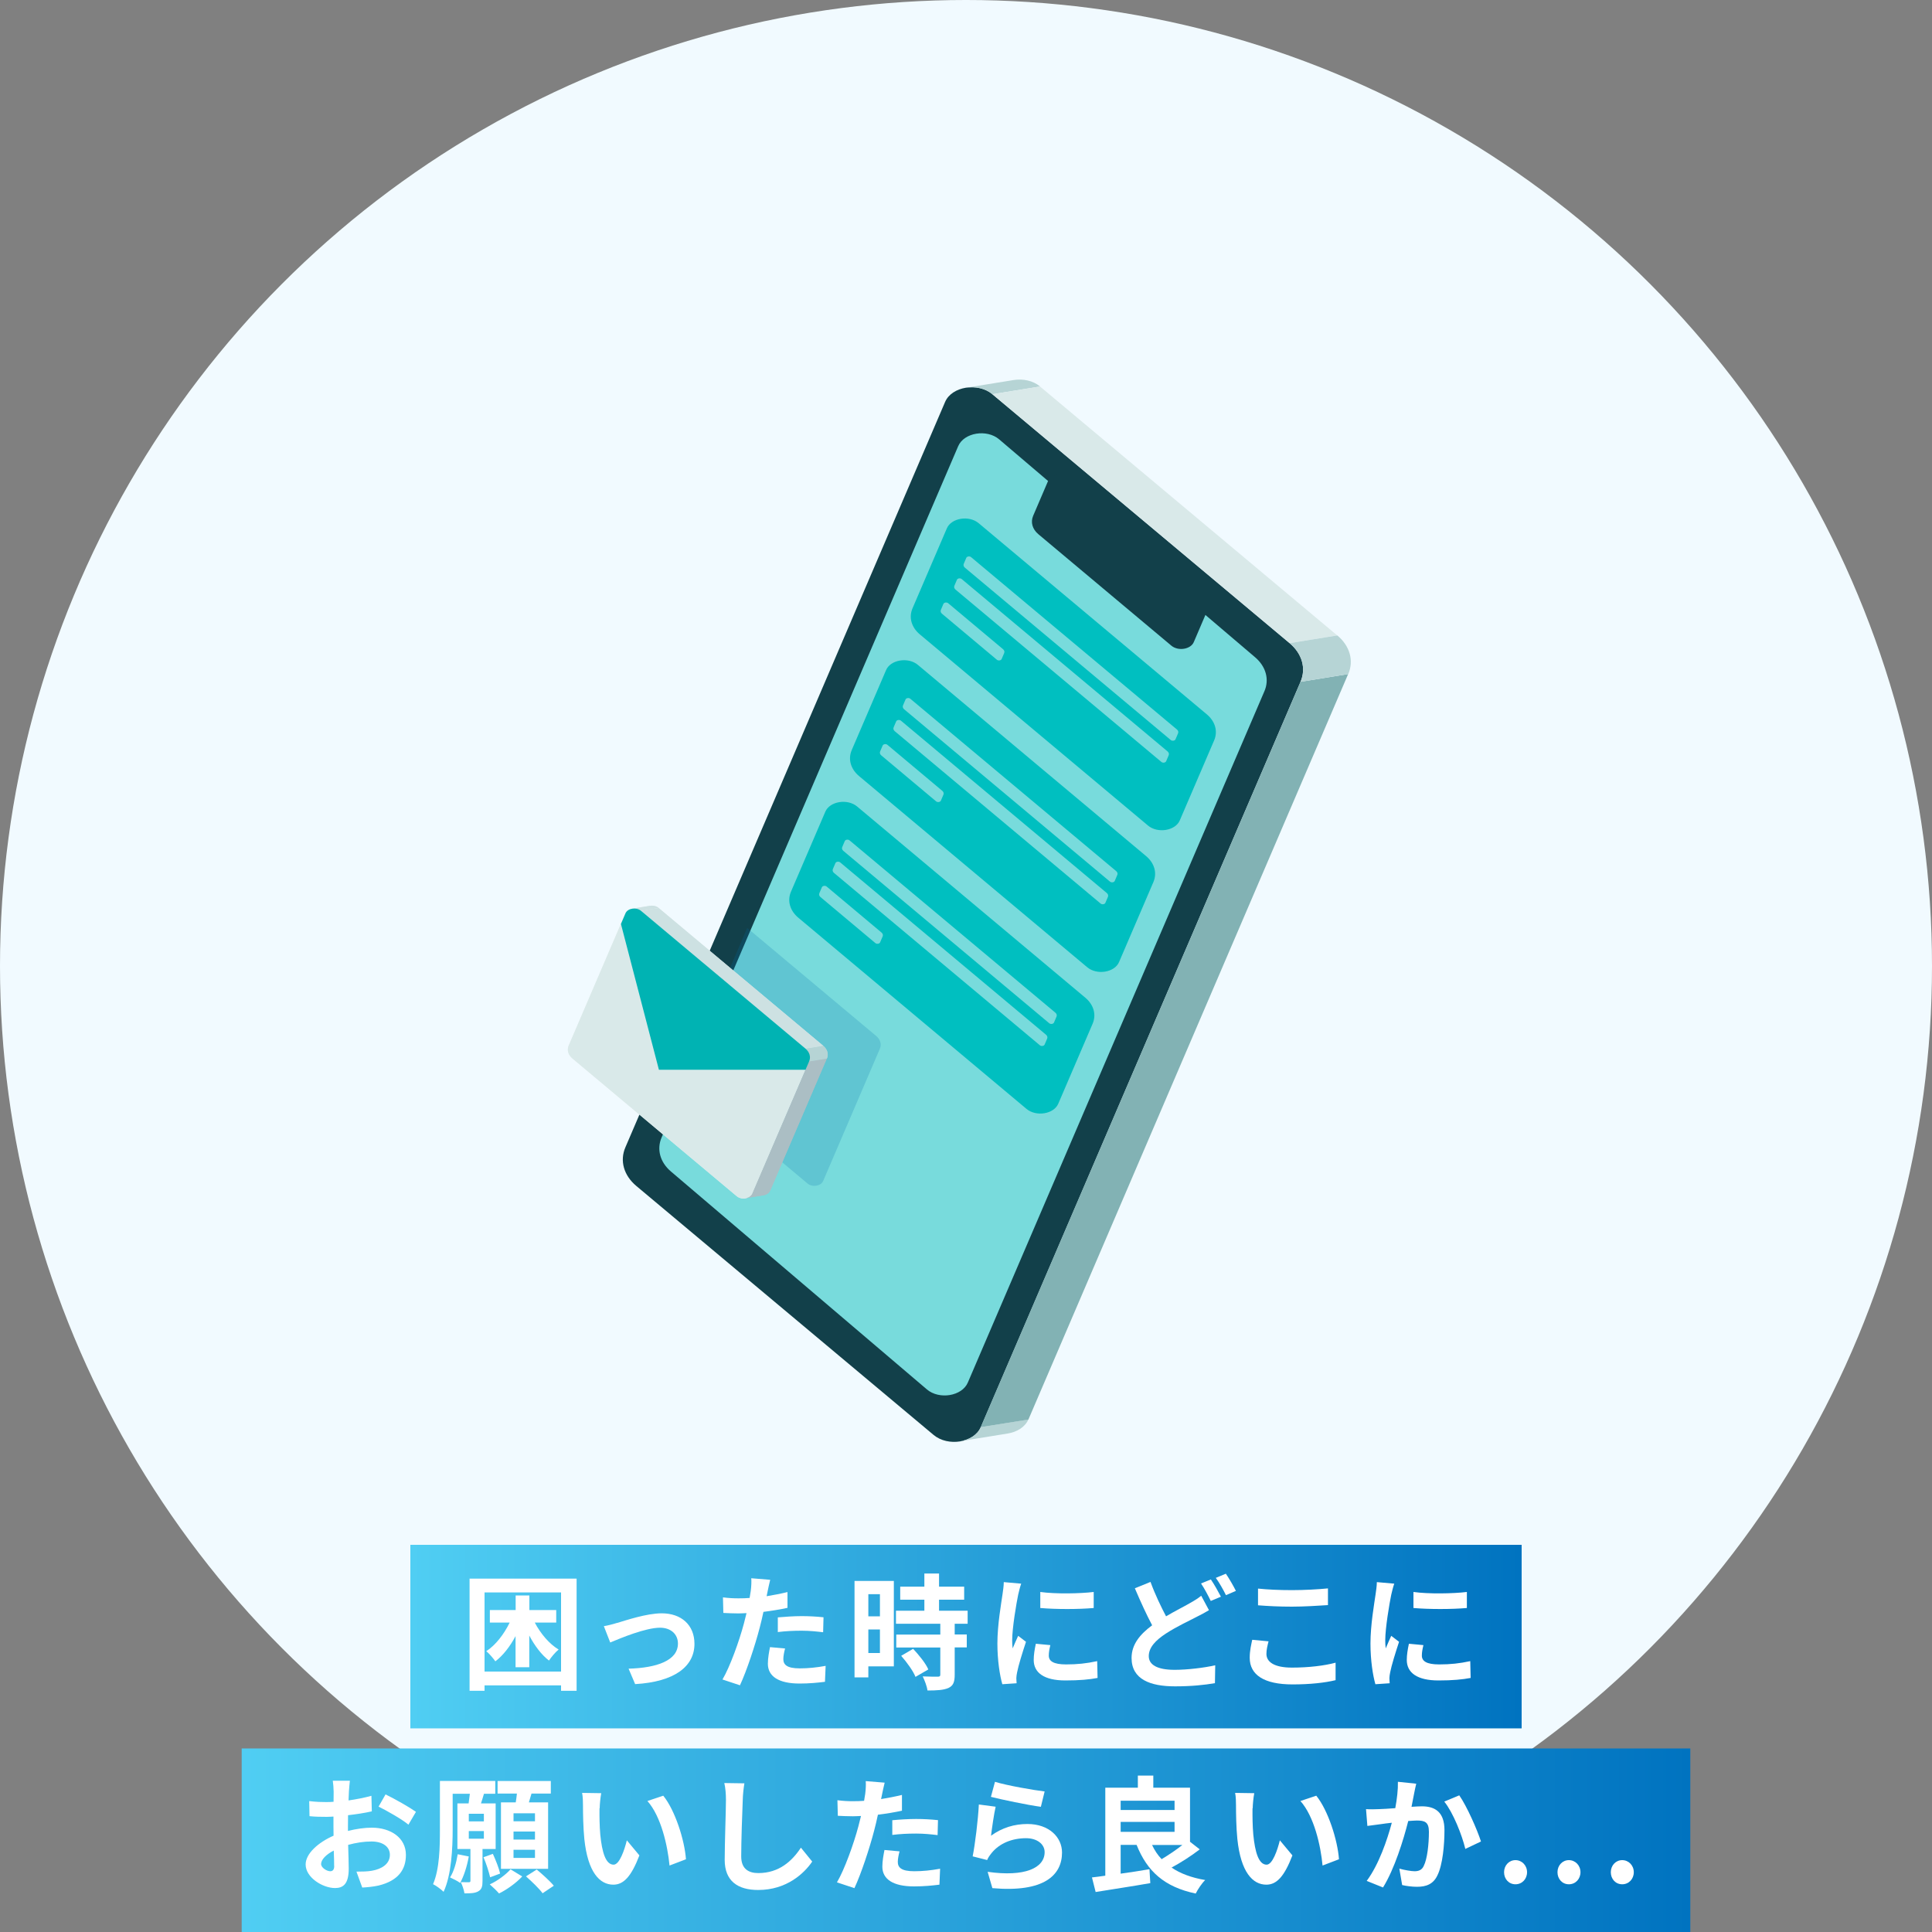 <?xml version="1.0" encoding="UTF-8"?><svg id="_レイヤー_1" xmlns="http://www.w3.org/2000/svg" width="200" height="200" xmlns:xlink="http://www.w3.org/1999/xlink" viewBox="0 0 200 200"><rect x="0" y="0" width="200" height="200" fill="#808080" stroke="none"/><defs><style>.cls-1{fill:#006eac;opacity:.2;}.cls-2{fill:#abbec4;}.cls-3{fill:#00b3b3;}.cls-4{fill:#cde1e2;}.cls-5{fill:url(#_名称未設定グラデーション_219-2);}.cls-6{fill:#d9e9e9;}.cls-7{fill:#e8f0f0;}.cls-8{fill:#fff;}.cls-9{fill:#f1faff;}.cls-10{fill:#00bfc0;}.cls-11{fill:url(#_名称未設定グラデーション_219);}.cls-12{fill:#b6d4d5;}.cls-13{fill:#78dbdc;}.cls-14{fill:#82b2b4;}.cls-15{fill:#12404a;}</style><linearGradient id="_名称未設定グラデーション_219" x1="42.48" y1="169.42" x2="157.52" y2="169.42" gradientUnits="userSpaceOnUse"><stop offset="0" stop-color="#50cef3"/><stop offset="1" stop-color="#0073c0"/></linearGradient><linearGradient id="_名称未設定グラデーション_219-2" x1="25.02" y1="190.5" x2="174.98" y2="190.5" xlink:href="#_名称未設定グラデーション_219"/></defs><circle class="cls-9" cx="100" cy="100" r="100"/><path class="cls-15" d="M133.5,66.58l-30.77-25.77c-1.49-1.25-4.2-.81-4.89.79l-33.1,77.17c-.6,1.39-.17,2.91,1.13,4l30.77,25.77c1.49,1.25,4.2.81,4.89-.79l33.1-77.17c.6-1.39.17-2.91-1.13-4Z"/><path class="cls-12" d="M102.73,40.81l4.94-.8c-.74-.62-1.79-.82-2.73-.67l-4.94.8c.95-.15,2,.05,2.74.67Z"/><path class="cls-12" d="M101.52,147.74c-.34.8-1.2,1.31-2.16,1.46l4.94-.8c.96-.15,1.81-.66,2.16-1.46l-4.94.8"/><polygon class="cls-6" points="138.43 65.78 133.5 66.58 102.73 40.81 107.66 40.01 138.43 65.78"/><polygon class="cls-14" points="139.56 69.78 106.46 146.95 101.52 147.74 134.63 70.58 139.56 69.78"/><path class="cls-12" d="M133.5,66.58c1.29,1.08,1.73,2.61,1.13,4l4.94-.8c.6-1.39.17-2.91-1.13-4l-4.94.8Z"/><path class="cls-13" d="M129.94,68.05l-26.51-22.57c-1.28-1.09-3.64-.7-4.24.71l-30.7,71.56c-.53,1.22-.16,2.56.95,3.51l26.51,22.57c1.28,1.09,3.64.7,4.24-.71l30.7-71.56c.53-1.22.16-2.56-.95-3.51Z"/><path class="cls-15" d="M124.59,60.95l-13.77-11.54c-.71-.59-2-.38-2.32.37l-1.55,3.62c-.28.66-.08,1.38.54,1.9l13.77,11.54c.71.59,2,.38,2.32-.37l1.55-3.62c.28-.66.08-1.38-.54-1.9Z"/><path class="cls-10" d="M124.93,73.95l-23.62-19.79c-1-.84-2.83-.54-3.29.53l-3.56,8.29c-.4.94-.11,1.96.76,2.69l23.62,19.79c1,.84,2.83.54,3.29-.53l3.56-8.29c.4-.94.11-1.96-.76-2.69Z"/><path class="cls-13" d="M121.84,75.52l-21.32-17.85c-.15-.12-.42-.08-.49.08l-.26.61c-.06.14-.02.29.11.4l21.32,17.85c.15.12.42.08.49-.08l.26-.61c.06-.14.02-.29-.11-.4Z"/><path class="cls-13" d="M120.87,77.79l-21.32-17.85c-.15-.12-.42-.08-.49.08l-.26.61c-.06.14-.02.29.11.4l21.32,17.85c.15.12.42.08.49-.08l.26-.61c.06-.14.02-.29-.11-.4Z"/><path class="cls-13" d="M103.84,67.21l-5.69-4.77c-.15-.12-.42-.08-.49.08l-.26.61c-.06.14-.02.29.11.4l5.69,4.77c.15.12.42.08.49-.08l.26-.61c.06-.14.02-.29-.11-.4Z"/><path class="cls-10" d="M118.64,88.62l-23.62-19.79c-1-.84-2.83-.54-3.29.53l-3.56,8.29c-.4.94-.11,1.96.76,2.69l23.62,19.79c1,.84,2.83.54,3.29-.53l3.56-8.29c.4-.94.11-1.96-.76-2.69Z"/><path class="cls-13" d="M115.55,90.18l-21.32-17.85c-.15-.12-.42-.08-.49.08l-.26.61c-.06.14-.02.29.11.4l21.32,17.85c.15.12.42.08.49-.08l.26-.61c.06-.14.02-.29-.11-.4Z"/><path class="cls-13" d="M114.58,92.45l-21.32-17.85c-.15-.12-.42-.08-.49.08l-.26.61c-.06.14-.02.29.11.4l21.32,17.85c.15.12.42.08.49-.08l.26-.61c.06-.14.02-.29-.11-.4Z"/><path class="cls-13" d="M97.55,81.87l-5.69-4.77c-.15-.12-.42-.08-.49.08l-.26.61c-.06.14-.02.29.11.4l5.69,4.77c.15.12.42.08.49-.08l.26-.61c.06-.14.02-.29-.11-.4Z"/><path class="cls-10" d="M112.35,103.28l-23.62-19.79c-1-.84-2.83-.54-3.29.53l-3.56,8.29c-.4.94-.11,1.96.76,2.69l23.62,19.79c1,.84,2.83.54,3.29-.53l3.56-8.29c.4-.94.11-1.96-.76-2.69Z"/><path class="cls-13" d="M109.26,104.84l-21.32-17.85c-.15-.12-.42-.08-.49.08l-.26.61c-.06.14-.02.29.11.4l21.32,17.85c.15.12.42.08.49-.08l.26-.61c.06-.14.02-.29-.11-.4Z"/><path class="cls-13" d="M108.29,107.12l-21.32-17.85c-.15-.12-.42-.08-.49.08l-.26.61c-.06.14-.02.29.11.4l21.32,17.85c.15.12.42.08.49-.08l.26-.61c.06-.14.02-.29-.11-.4Z"/><path class="cls-13" d="M91.26,96.54l-5.69-4.77c-.15-.12-.42-.08-.49.08l-.26.61c-.06.14-.02.29.11.4l5.69,4.77c.15.12.42.08.49-.08l.26-.61c.06-.14.02-.29-.11-.4Z"/><path class="cls-1" d="M91.08,108.57l-5.87,13.69c-.23.53-1.12.67-1.61.26l-12.95-10.85,6.7-15.61,13.36,11.19c.43.36.57.86.37,1.32Z"/><path class="cls-7" d="M83.38,108.56l-17.03-14.27c-.49-.41-1.39-.27-1.61.26l-5.87,13.69c-.2.46-.05.96.37,1.32l17.03,14.27c.49.41,1.39.27,1.61-.26l5.87-13.69c.2-.46.05-.96-.37-1.32Z"/><path class="cls-6" d="M66.35,94.29l1.83-.3c-.24-.2-.59-.27-.9-.22l-1.84.3c.31-.05.66.02.9.22Z"/><polygon class="cls-2" points="83.76 109.88 85.59 109.58 79.72 123.27 77.88 123.56 83.76 109.88"/><path class="cls-2" d="M77.88,123.56c-.11.27-.4.43-.71.48l1.84-.3c.32-.05.6-.22.71-.48l-1.83.3"/><path class="cls-12" d="M83.76,109.88l1.84-.3c.2-.46.05-.96-.38-1.32l-1.84.31c.43.35.57.85.38,1.31Z"/><polygon class="cls-6" points="85.22 108.26 83.38 108.56 66.35 94.29 68.19 94 85.22 108.26"/><path class="cls-6" d="M83.38,108.56l-17.03-14.27c-.49-.41-1.39-.27-1.61.26l-5.87,13.69c-.2.46-.05.96.37,1.32l17.03,14.27c.49.41,1.39.27,1.61-.26l5.87-13.69c.2-.46.05-.96-.37-1.32Z"/><path class="cls-4" d="M66.35,94.29l1.83-.3c-.24-.2-.59-.27-.9-.22l-1.84.3c.31-.05.66.02.9.22Z"/><polygon class="cls-2" points="83.76 109.88 85.59 109.58 79.72 123.27 77.88 123.56 83.76 109.88"/><path class="cls-2" d="M77.88,123.56c-.11.27-.4.43-.71.48l1.84-.3c.32-.05.6-.22.71-.48l-1.83.3"/><path class="cls-12" d="M83.76,109.88l1.84-.3c.2-.46.05-.96-.38-1.32l-1.84.31c.43.35.57.85.38,1.31Z"/><polygon class="cls-4" points="85.22 108.26 83.38 108.56 66.35 94.29 68.19 94 85.22 108.26"/><path class="cls-3" d="M83.39,110.74l.37-.86c.2-.46.05-.96-.37-1.32l-17.03-14.27c-.49-.41-1.39-.27-1.61.26l-.47,1.1,3.93,15.09h15.19Z"/><rect class="cls-11" x="42.48" y="159.92" width="115.04" height="19"/><rect class="cls-5" x="25.02" y="181" width="149.96" height="19"/><path class="cls-8" d="M59.69,163.42v11.61h-1.61v-.56h-7.92v.56h-1.55v-11.61h11.08ZM58.08,173.04v-8.19h-7.92v8.19h7.92ZM55.36,167.97c.6,1.14,1.5,2.21,2.47,2.79-.33.26-.77.79-1,1.14-.78-.6-1.48-1.53-2.04-2.59v3.28h-1.42v-3.22c-.57,1.07-1.29,2-2.09,2.61-.22-.31-.64-.81-.94-1.05.96-.62,1.83-1.75,2.42-2.96h-2.05v-1.3h2.67v-1.51h1.42v1.51h2.78v1.3h-2.21Z"/><path class="cls-8" d="M63.88,168.01c.87-.26,3.05-1,4.62-1,2.03,0,3.39,1.21,3.39,3.16,0,2.33-2.04,3.93-6.14,4.17l-.68-1.6c2.92-.08,5.11-.84,5.11-2.6,0-.96-.73-1.64-1.85-1.64-1.5,0-4.06,1.07-5.16,1.53l-.66-1.69c.38-.06.97-.21,1.37-.34Z"/><path class="cls-8" d="M81.53,166.44c-.77.17-1.64.31-2.5.42-.12.56-.25,1.13-.39,1.65-.47,1.81-1.34,4.45-2.04,5.95l-1.81-.6c.77-1.29,1.74-3.99,2.22-5.8.09-.34.18-.7.27-1.07-.3.01-.58.03-.84.03-.62,0-1.11-.03-1.56-.05l-.04-1.61c.66.08,1.09.1,1.62.1.38,0,.75-.01,1.14-.04.05-.29.09-.53.12-.74.06-.48.08-1,.05-1.3l1.96.16c-.09.35-.21.92-.27,1.21l-.1.49c.73-.12,1.46-.26,2.16-.43v1.62ZM81.27,170.66c-.1.36-.18.79-.18,1.08,0,.56.33.97,1.7.97.86,0,1.75-.09,2.68-.26l-.07,1.65c-.73.09-1.6.18-2.63.18-2.17,0-3.28-.75-3.28-2.05,0-.58.12-1.21.22-1.72l1.55.14ZM80.52,167.43c.71-.06,1.64-.13,2.47-.13.73,0,1.51.04,2.26.12l-.04,1.55c-.64-.08-1.43-.16-2.21-.16-.9,0-1.68.04-2.48.14v-1.52Z"/><path class="cls-8" d="M92.53,172.5h-2.64v1.14h-1.43v-9.98h4.07v8.84ZM89.89,165.03v2.29h1.2v-2.29h-1.2ZM91.09,171.12v-2.44h-1.2v2.44h1.2ZM98.83,168.08v1.12h1.25v1.34h-1.25v2.83c0,.74-.14,1.13-.65,1.37-.51.22-1.21.26-2.17.26-.05-.43-.29-1.04-.49-1.46.62.03,1.35.03,1.55.03.21,0,.27-.05.27-.23v-2.79h-4.56v-1.34h4.56v-1.12h-4.59v-1.35h2.94v-1.14h-2.5v-1.35h2.5v-1.36h1.52v1.36h2.6v1.35h-2.6v1.14h2.96v1.35h-1.34ZM94.53,170.69c.6.64,1.3,1.5,1.57,2.13l-1.33.77c-.23-.6-.9-1.52-1.48-2.18l1.23-.72Z"/><path class="cls-8" d="M105.71,163.95c-.1.26-.26.91-.31,1.14-.18.86-.62,3.43-.62,4.72,0,.25.01.56.05.83.18-.46.39-.88.57-1.3l.81.62c-.36,1.08-.79,2.47-.92,3.16-.04.18-.08.47-.08.6.01.14.01.35.03.53l-1.48.1c-.26-.9-.51-2.47-.51-4.21,0-1.94.39-4.11.53-5.1.05-.36.13-.86.13-1.26l1.81.16ZM108.73,170.31c-.1.42-.16.73-.16,1.08,0,.57.49.91,1.79.91,1.16,0,2.11-.1,3.22-.34l.04,1.74c-.83.16-1.87.26-3.33.26-2.22,0-3.28-.81-3.28-2.12,0-.53.09-1.08.22-1.68l1.48.14ZM113.22,164.8v1.66c-1.59.14-3.91.14-5.53,0v-1.66c1.57.22,4.13.17,5.53,0Z"/><path class="cls-8" d="M125.16,166.68c-.39.23-.79.46-1.27.69-.79.42-2,.96-3.19,1.73-1.07.7-1.78,1.44-1.78,2.34s.88,1.42,2.68,1.42c1.31,0,3.05-.21,4.2-.47l-.03,1.85c-1.09.19-2.46.33-4.13.33-2.56,0-4.5-.72-4.5-2.94,0-1.42.9-2.47,2.13-3.38-.58-1.09-1.21-2.47-1.79-3.83l1.62-.66c.49,1.34,1.09,2.57,1.61,3.56.95-.56,1.86-1.01,2.46-1.36.48-.27.84-.49,1.18-.77l.81,1.51ZM125.35,163.51c.33.47.79,1.3,1.04,1.78l-1.05.44c-.26-.53-.66-1.3-1.01-1.81l1.03-.42ZM126.9,162.91c.34.49.82,1.33,1.04,1.78l-1.03.44c-.27-.55-.69-1.3-1.05-1.79l1.04-.43Z"/><path class="cls-8" d="M131.32,169.91c-.12.47-.22.87-.22,1.3,0,.82.78,1.42,2.64,1.42,1.74,0,3.38-.2,4.52-.51v1.81c-1.11.27-2.65.44-4.46.44-2.95,0-4.43-.99-4.43-2.76,0-.75.16-1.38.26-1.86l1.69.16ZM130.23,164.45c.96.1,2.16.16,3.51.16,1.27,0,2.74-.08,3.73-.18v1.73c-.9.06-2.5.16-3.72.16-1.35,0-2.47-.06-3.52-.14v-1.72Z"/><path class="cls-8" d="M144.33,163.95c-.1.26-.26.91-.31,1.14-.18.86-.62,3.43-.62,4.72,0,.25.01.56.05.83.18-.46.39-.88.57-1.3l.81.62c-.36,1.08-.79,2.47-.92,3.16-.04.18-.08.47-.08.6.01.14.01.35.03.53l-1.48.1c-.26-.9-.51-2.47-.51-4.21,0-1.94.39-4.11.53-5.1.05-.36.13-.86.13-1.26l1.81.16ZM147.35,170.31c-.1.42-.16.73-.16,1.08,0,.57.49.91,1.79.91,1.16,0,2.11-.1,3.22-.34l.04,1.74c-.83.16-1.87.26-3.33.26-2.22,0-3.28-.81-3.28-2.12,0-.53.09-1.08.22-1.68l1.48.14ZM151.85,164.8v1.66c-1.59.14-3.91.14-5.53,0v-1.66c1.57.22,4.13.17,5.53,0Z"/><path class="cls-8" d="M36.01,189.54c.87-.22,1.75-.34,2.47-.34,1.98,0,3.54,1.05,3.54,2.82,0,1.52-.79,2.67-2.83,3.17-.6.13-1.18.18-1.69.21l-.6-1.65c.58,0,1.13-.01,1.59-.09,1.04-.18,1.87-.71,1.87-1.65,0-.87-.78-1.38-1.9-1.38-.79,0-1.62.13-2.42.35.03,1.03.06,2.01.06,2.46,0,1.6-.58,2.01-1.42,2.01-1.26,0-3.04-1.08-3.04-2.44,0-1.13,1.31-2.29,2.89-2.98-.01-.3-.01-.6-.01-.9v-1.08c-.25.01-.48.03-.69.03-.58,0-1.24-.01-1.79-.07l-.03-1.56c.75.09,1.31.1,1.78.1.23,0,.48-.01.74-.03.01-.46.01-.83.01-1.05,0-.27-.05-.9-.09-1.13h1.77c-.03.23-.08.79-.1,1.12-.01.29-.03.6-.04.92.84-.12,1.69-.29,2.37-.48l.04,1.61c-.73.17-1.61.3-2.46.4-.01.39-.01.78-.01,1.16v.46ZM34.59,193.16c0-.33-.01-.91-.04-1.59-.79.4-1.31.94-1.31,1.39,0,.39.6.75.94.75.23,0,.42-.12.42-.56ZM39.9,185.75c.99.48,2.48,1.33,3.16,1.81l-.78,1.33c-.61-.53-2.29-1.48-3.09-1.87l.72-1.26Z"/><path class="cls-8" d="M49.95,191.42v3.3c0,.56-.08.87-.44,1.07-.35.2-.79.21-1.43.21-.05-.34-.21-.83-.38-1.16.35.01.71.01.83.01.13,0,.17-.04.17-.16v-3.28h-1.35v-4.72h1.16c.04-.32.09-.68.13-1h-1.78v3.69c0,1.95-.13,4.73-.94,6.46-.22-.23-.79-.65-1.09-.79.68-1.59.71-3.89.71-5.66v-5.03h5.73v1.33h-1.17c-.1.35-.21.69-.31,1h1.52v4.72h-1.37ZM48.53,192.18c-.18,1-.51,2.05-.9,2.74-.23-.18-.75-.44-1.04-.57.39-.61.65-1.52.79-2.4l1.14.23ZM50.09,187.76h-1.56v.79h1.56v-.79ZM48.53,190.34h1.56v-.79h-1.56v.79ZM50.74,194.34c-.12-.52-.4-1.42-.69-2.08l.97-.35c.3.65.64,1.51.75,2.04l-1.04.39ZM54.05,194.26c-.61.66-1.6,1.37-2.39,1.75-.23-.27-.66-.68-.96-.94.79-.35,1.69-1.03,2.15-1.56l1.21.74ZM53.39,186.58c.05-.3.09-.61.12-.91h-2v-1.3h5.51v1.3h-2c-.09.31-.18.62-.27.91h1.99v6.88h-4.88v-6.88h1.53ZM55.38,187.71h-2.22v.83h2.22v-.83ZM55.38,189.6h-2.22v.83h2.22v-.83ZM55.38,191.49h-2.22v.84h2.22v-.84ZM55.56,193.53c.58.49,1.38,1.2,1.77,1.68l-1.16.78c-.35-.48-1.12-1.22-1.72-1.75l1.1-.7Z"/><path class="cls-8" d="M62.06,187.18c-.01.83,0,1.81.08,2.73.18,1.86.57,3.12,1.38,3.12.61,0,1.12-1.51,1.37-2.52l1.3,1.56c-.86,2.24-1.66,3.03-2.7,3.03-1.4,0-2.64-1.27-3-4.73-.12-1.18-.14-2.68-.14-3.47,0-.36-.01-.91-.09-1.3l1.98.03c-.09.46-.16,1.21-.16,1.56ZM71.01,192.47l-1.7.65c-.2-2.07-.88-5.1-2.29-6.68l1.64-.55c1.22,1.5,2.21,4.6,2.35,6.58Z"/><path class="cls-8" d="M77.06,184.6c-.09.55-.16,1.2-.17,1.72-.06,1.38-.16,4.26-.16,5.86,0,1.3.78,1.72,1.77,1.72,2.13,0,3.48-1.22,4.41-2.63l1.17,1.44c-.83,1.22-2.65,2.94-5.59,2.94-2.11,0-3.47-.92-3.47-3.12,0-1.73.13-5.11.13-6.21,0-.61-.05-1.23-.17-1.74l2.08.03Z"/><path class="cls-8" d="M93.38,187.44c-.77.17-1.64.31-2.5.42-.12.56-.25,1.13-.39,1.65-.47,1.81-1.34,4.45-2.04,5.95l-1.81-.6c.77-1.29,1.74-3.99,2.22-5.8.09-.34.18-.7.27-1.07-.3.01-.58.03-.84.03-.62,0-1.11-.03-1.56-.05l-.04-1.61c.66.08,1.09.1,1.62.1.38,0,.75-.01,1.14-.04.05-.29.09-.53.12-.74.06-.48.08-1,.05-1.3l1.96.16c-.09.35-.21.92-.27,1.21l-.1.49c.73-.12,1.46-.26,2.16-.43v1.62ZM93.12,191.66c-.1.36-.18.79-.18,1.08,0,.56.33.97,1.7.97.86,0,1.75-.09,2.68-.26l-.07,1.65c-.73.09-1.6.18-2.63.18-2.17,0-3.28-.75-3.28-2.05,0-.58.12-1.21.22-1.72l1.55.14ZM92.37,188.43c.71-.07,1.64-.13,2.47-.13.73,0,1.51.04,2.26.12l-.04,1.55c-.64-.08-1.43-.16-2.21-.16-.9,0-1.68.04-2.48.14v-1.52Z"/><path class="cls-8" d="M102.58,190.04c1.17-.85,2.44-1.22,3.78-1.22,2.26,0,3.58,1.39,3.58,2.95,0,2.35-1.86,4.16-7.21,3.69l-.49-1.69c3.86.55,5.9-.4,5.9-2.04,0-.83-.79-1.44-1.92-1.44-1.46,0-2.74.53-3.55,1.51-.23.29-.38.49-.48.75l-1.5-.38c.25-1.26.56-3.77.64-5.37l1.74.23c-.17.71-.39,2.26-.48,3ZM102.99,184.45c1.22.38,4.02.87,5.15,1l-.39,1.59c-1.3-.17-4.17-.77-5.17-1.03l.42-1.56Z"/><path class="cls-8" d="M124.19,191.45c-.88.68-1.96,1.37-2.91,1.88.91.62,2.07,1.05,3.48,1.29-.34.33-.77.97-.98,1.4-3.24-.68-5.03-2.3-6.12-5.04h-1.65v2.98c.96-.13,1.99-.29,2.98-.46l.09,1.44c-1.98.35-4.1.66-5.66.92l-.38-1.51c.42-.05.87-.1,1.38-.18v-9.11h3.37v-1.25h1.6v1.25h3.8v5.6l1,.78ZM116.01,186.41v.96h5.58v-.96h-5.58ZM116.01,189.63h5.58v-1.03h-5.58v1.03ZM119.26,190.99c.26.55.58,1.04.99,1.47.7-.42,1.5-.95,2.15-1.47h-3.13Z"/><path class="cls-8" d="M129.66,187.18c-.01.83,0,1.81.08,2.73.18,1.86.57,3.12,1.38,3.12.61,0,1.12-1.51,1.37-2.52l1.3,1.56c-.86,2.24-1.66,3.03-2.7,3.03-1.4,0-2.64-1.27-3-4.73-.12-1.18-.14-2.68-.14-3.47,0-.36-.01-.91-.09-1.3l1.98.03c-.09.46-.16,1.21-.16,1.56ZM138.61,192.47l-1.7.65c-.19-2.07-.88-5.1-2.29-6.68l1.64-.55c1.22,1.5,2.21,4.6,2.35,6.58Z"/><path class="cls-8" d="M146.61,184.64c-.08.34-.17.74-.23,1.07-.07.39-.17.86-.26,1.33.43-.03.82-.05,1.08-.05,1.37,0,2.33.61,2.33,2.46,0,1.52-.18,3.58-.73,4.69-.43.9-1.14,1.18-2.12,1.18-.49,0-1.11-.08-1.53-.18l-.29-1.7c.49.14,1.24.27,1.57.27.43,0,.77-.13.96-.56.36-.71.53-2.25.53-3.52,0-1.03-.44-1.17-1.26-1.17-.21,0-.52.03-.88.05-.49,1.95-1.43,4.98-2.61,6.88l-1.69-.68c1.26-1.69,2.13-4.26,2.6-6.02-.45.05-.86.1-1.1.14-.36.04-1.03.13-1.43.19l-.14-1.74c.47.04.9.01,1.37,0,.4-.01,1.01-.05,1.66-.1.18-.99.29-1.92.27-2.73l1.91.2ZM151.06,185.85c.78,1.11,1.86,3.56,2.25,4.78l-1.62.77c-.34-1.43-1.26-3.76-2.18-4.9l1.56-.65Z"/><path class="cls-8" d="M155.7,193.81c0-.7.51-1.25,1.18-1.25s1.2.55,1.2,1.25-.51,1.25-1.2,1.25-1.18-.55-1.18-1.25Z"/><path class="cls-8" d="M161.23,193.81c0-.7.51-1.25,1.18-1.25s1.2.55,1.2,1.25-.51,1.25-1.2,1.25-1.18-.55-1.18-1.25Z"/><path class="cls-8" d="M166.75,193.81c0-.7.51-1.25,1.18-1.25s1.2.55,1.2,1.25-.51,1.25-1.2,1.25-1.18-.55-1.18-1.25Z"/></svg>